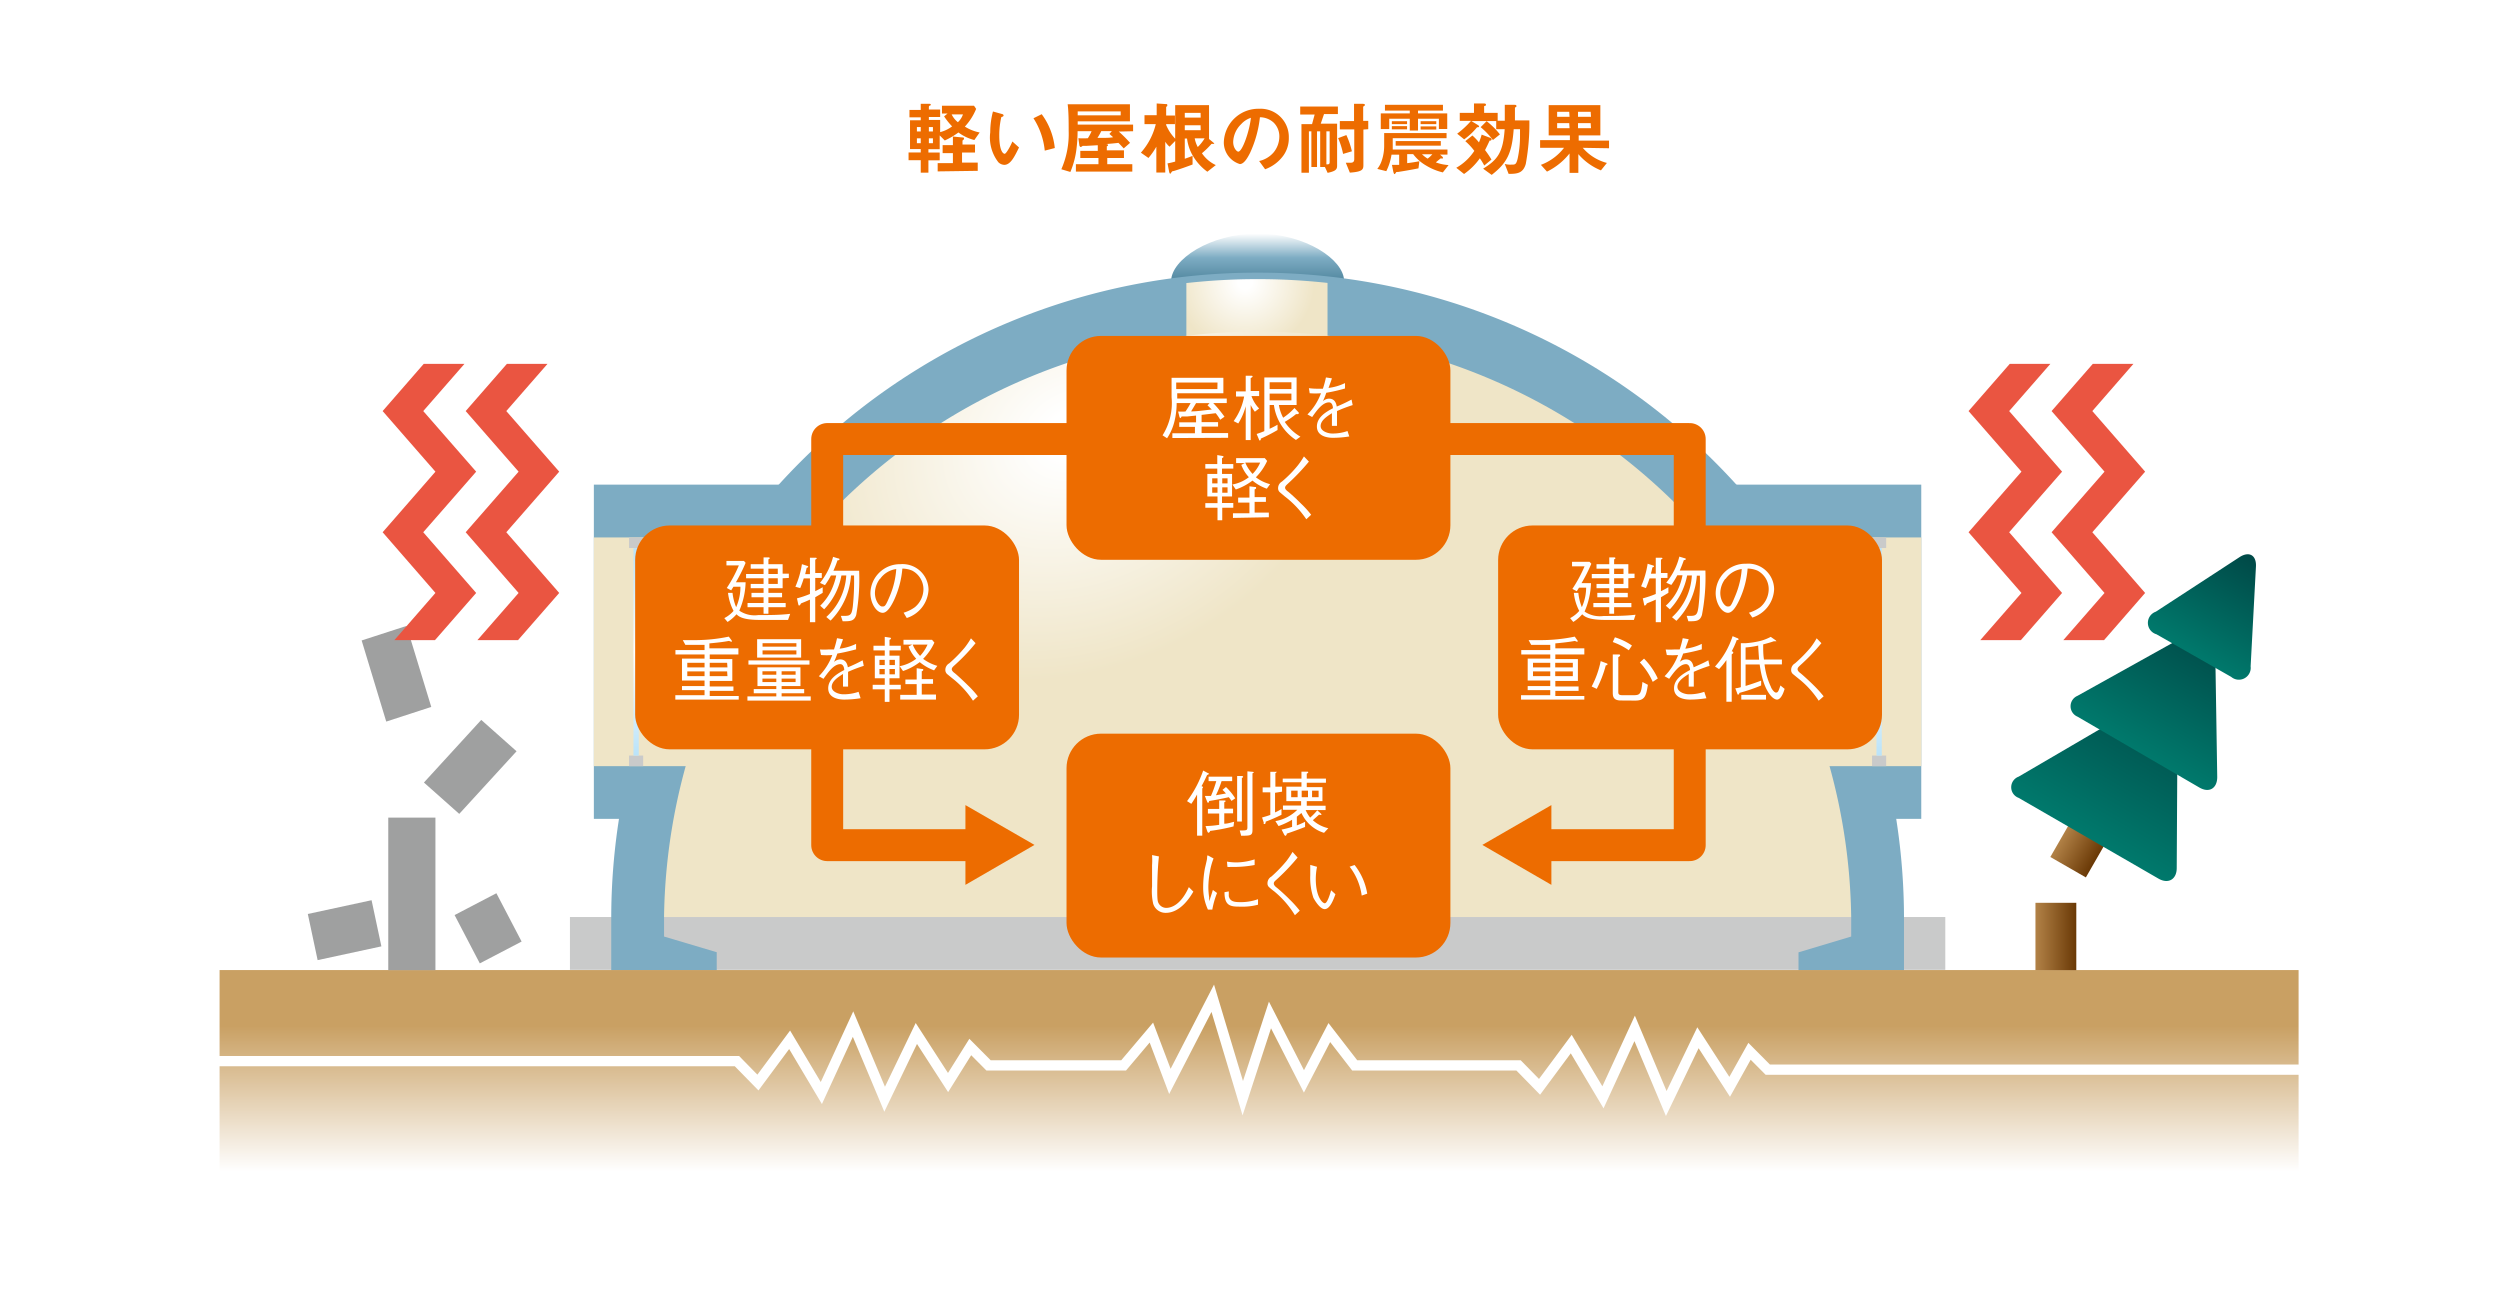<svg xmlns="http://www.w3.org/2000/svg" xmlns:xlink="http://www.w3.org/1999/xlink" viewBox="0 0 221.56 114.65"><defs><style>.cls-1,.cls-21,.cls-23{fill:none;}.cls-2{fill:#fff;}.cls-3{fill:#c9caca;}.cls-4{fill:url(#linear-gradient);}.cls-5{fill:#7dacc3;}.cls-6{clip-path:url(#clip-path);}.cls-7{fill:url(#radial-gradient);}.cls-8{fill:url(#radial-gradient-2);}.cls-9{fill:url(#radial-gradient-3);}.cls-10{fill:url(#radial-gradient-4);}.cls-11{fill:url(#linear-gradient-2);}.cls-12{fill:url(#linear-gradient-3);}.cls-13{fill:url(#linear-gradient-4);}.cls-14{fill:#9fa0a0;}.cls-15{fill:url(#linear-gradient-5);}.cls-16{fill:url(#linear-gradient-6);}.cls-17{fill:url(#linear-gradient-7);}.cls-18{fill:url(#linear-gradient-8);}.cls-19{fill:url(#linear-gradient-9);}.cls-20{fill:#ea5541;}.cls-21{stroke:#fff;stroke-miterlimit:10;stroke-width:0.91px;}.cls-22{fill:#ed6c00;}.cls-23{stroke:#ed6c00;stroke-linejoin:round;stroke-width:2.83px;}</style><linearGradient id="linear-gradient" x1="111.45" y1="20.7" x2="111.45" y2="25.19" gradientUnits="userSpaceOnUse"><stop offset="0" stop-color="#fff"/><stop offset="0.48" stop-color="#7dacc3"/><stop offset="1" stop-color="#4c829a"/></linearGradient><clipPath id="clip-path"><rect class="cls-1" x="105.14" y="22.64" width="12.51" height="7.7"/></clipPath><radialGradient id="radial-gradient" cx="110.35" cy="24.99" r="6.16" gradientUnits="userSpaceOnUse"><stop offset="0.1" stop-color="#fff"/><stop offset="1" stop-color="#efe5c7"/></radialGradient><radialGradient id="radial-gradient-2" cx="95.09" cy="38.6" r="20.66" gradientTransform="translate(97.15 -68.25) rotate(63.95) scale(1 1.26)" xlink:href="#radial-gradient"/><radialGradient id="radial-gradient-3" cx="95.09" cy="38.6" r="20.66" gradientTransform="translate(97.15 -68.25) rotate(63.95) scale(1 1.26)" xlink:href="#radial-gradient"/><radialGradient id="radial-gradient-4" cx="95.09" cy="38.6" r="20.66" gradientTransform="translate(97.14 -68.25) rotate(63.95) scale(1 1.26)" xlink:href="#radial-gradient"/><linearGradient id="linear-gradient-2" x1="166.54" y1="66.96" x2="166.54" y2="48.57" gradientUnits="userSpaceOnUse"><stop offset="0" stop-color="#bae3f9"/><stop offset="0.5" stop-color="#fff"/><stop offset="1" stop-color="#bae3f9"/></linearGradient><linearGradient id="linear-gradient-3" x1="56.37" y1="66.96" x2="56.37" y2="48.57" xlink:href="#linear-gradient-2"/><linearGradient id="linear-gradient-4" x1="111.58" y1="105.82" x2="111.58" y2="85.97" gradientUnits="userSpaceOnUse"><stop offset="0.1" stop-color="#fff"/><stop offset="0.75" stop-color="#c9a063"/></linearGradient><linearGradient id="linear-gradient-5" x1="-958.68" y1="82.99" x2="-955.06" y2="82.99" gradientTransform="translate(1139.07)" gradientUnits="userSpaceOnUse"><stop offset="0" stop-color="#b28247"/><stop offset="1" stop-color="#6a3906"/></linearGradient><linearGradient id="linear-gradient-6" x1="-649.5" y1="475.02" x2="-645.88" y2="475.02" gradientTransform="translate(661.17 720.01) rotate(89.99)" xlink:href="#linear-gradient-5"/><linearGradient id="linear-gradient-7" x1="-647.56" y1="477.08" x2="-647.56" y2="462.2" gradientTransform="translate(984.42 -15.08) rotate(30)" gradientUnits="userSpaceOnUse"><stop offset="0" stop-color="#00796c"/><stop offset="1" stop-color="#004947"/></linearGradient><linearGradient id="linear-gradient-8" x1="-647.56" y1="468.24" x2="-647.56" y2="455.62" xlink:href="#linear-gradient-7"/><linearGradient id="linear-gradient-9" x1="-647.56" y1="458.41" x2="-647.56" y2="448.17" xlink:href="#linear-gradient-7"/></defs><title>アセット 6</title><g id="レイヤー_2" data-name="レイヤー 2"><g id="文字_パーツ" data-name="文字＆パーツ"><rect class="cls-2" width="221.56" height="114.65"/><rect class="cls-3" x="50.51" y="81.27" width="121.89" height="4.68"/><path class="cls-4" d="M103.79,25.19v-.28c0-1.9,3.44-4.21,7.66-4.21s7.67,2.31,7.67,4.21v.28Z"/><path class="cls-5" d="M111.45,24.16A57.26,57.26,0,0,0,54.17,81.27V86h9.35V84.39L58.85,83V81.27H164.06V83l-4.67,1.4V86h9.35V81.27A57.27,57.27,0,0,0,111.45,24.16Z"/><rect class="cls-5" x="140.46" y="42.95" width="29.81" height="29.62"/><rect class="cls-5" x="52.63" y="42.95" width="29.81" height="29.62"/><g class="cls-6"><path class="cls-7" d="M54.17,86V81.27a57.29,57.29,0,0,1,114.57,0V86Z"/></g><rect class="cls-8" x="52.63" y="47.63" width="25.14" height="20.27"/><rect class="cls-9" x="145.14" y="47.63" width="25.14" height="20.27"/><path class="cls-10" d="M164.06,81.27a52.61,52.61,0,0,0-105.21,0H164.06Z"/><rect class="cls-3" x="165.91" y="47.63" width="1.25" height="0.94"/><rect class="cls-3" x="165.91" y="66.96" width="1.25" height="0.94"/><rect class="cls-11" x="166.3" y="48.57" width="0.47" height="18.4"/><rect class="cls-3" x="55.75" y="47.63" width="1.25" height="0.94"/><rect class="cls-3" x="55.75" y="66.96" width="1.25" height="0.94"/><rect class="cls-12" x="56.14" y="48.57" width="0.47" height="18.4"/><rect class="cls-13" x="19.46" y="85.97" width="184.25" height="19.84"/><rect class="cls-14" x="34.41" y="72.46" width="4.18" height="13.52"/><polygon class="cls-14" points="40.7 72.13 37.57 69.35 42.65 63.8 45.78 66.58 40.7 72.13"/><polygon class="cls-14" points="32.05 56.76 36.03 55.47 38.22 62.65 34.23 63.95 32.05 56.76"/><polygon class="cls-14" points="28.15 85.09 27.28 81 32.93 79.78 33.8 83.87 28.15 85.09"/><rect class="cls-14" x="41.17" y="79.86" width="4.18" height="4.83" transform="translate(-33.17 29.36) rotate(-27.57)"/><rect class="cls-15" x="180.39" y="80.01" width="3.62" height="5.97"/><rect class="cls-16" x="180.04" y="70.63" width="11.94" height="3.62" transform="matrix(0.5, -0.87, 0.87, 0.5, 30.24, 197.27)"/><path class="cls-17" d="M178.9,70.71a1,1,0,0,1,0-1.88l12.49-7.3c.89-.52,1.61-.11,1.6.92l-.08,14.48c0,1-.74,1.45-1.63.93Z"/><path class="cls-18" d="M184.11,63.51a1,1,0,0,1,0-1.84l10.54-5.87a1,1,0,0,1,1.66,1l.19,12.06c0,1-.7,1.45-1.59.93Z"/><path class="cls-19" d="M191.11,56.21a1.05,1.05,0,0,1-.05-2l7.41-4.83c.86-.56,1.52-.18,1.46.85l-.47,8.83a1.05,1.05,0,0,1-1.72.93Z"/><polygon class="cls-20" points="182.75 41.8 178.06 36.43 181.71 32.25 178.11 32.25 174.46 36.43 179.15 41.8 174.46 47.17 179.15 52.55 175.5 56.73 179.1 56.73 182.75 52.55 178.06 47.17 182.75 41.8"/><polygon class="cls-20" points="190.11 41.8 185.43 36.43 189.07 32.25 185.47 32.25 181.82 36.43 186.51 41.8 181.82 47.17 186.51 52.55 182.86 56.73 186.47 56.73 190.11 52.55 185.43 47.17 190.11 41.8"/><polygon class="cls-20" points="42.2 41.8 37.51 36.43 41.16 32.25 37.55 32.25 33.91 36.43 38.59 41.8 33.91 47.17 38.59 52.55 34.95 56.73 38.55 56.73 42.2 52.55 37.51 47.17 42.2 41.8"/><polygon class="cls-20" points="49.56 41.8 44.87 36.43 48.52 32.25 44.92 32.25 41.27 36.43 45.96 41.8 41.27 47.17 45.96 52.55 42.31 56.73 45.91 56.73 49.56 52.55 44.87 47.17 49.56 41.8"/><polyline class="cls-21" points="18.04 94.04 65.31 94.04 67.17 95.94 69.98 92.15 72.79 96.87 75.6 90.76 78.4 97.42 81.21 91.59 84.02 95.94 85.99 92.79 87.61 94.42 99.58 94.42 102.04 91.51 103.68 95.84 107.48 88.47 110.14 97.33 112.55 89.95 115.56 95.84 117.81 91.51 120.06 94.42 134.58 94.42 136.44 96.32 139.25 92.53 142.06 97.25 144.87 91.14 147.67 97.8 150.48 91.97 153.29 96.32 155.05 93.17 156.67 94.8 205.13 94.8"/><path class="cls-22" d="M86.35,12.41a4,4,0,0,1-1.41-.67,6.54,6.54,0,0,1-1.21.71L83.28,12v1.22h-1v.3h1v.69h-1v1.09H81.6V14.2H80.52v-.69H81.6v-.3h-.95V10.66h.95V10.4h-1V9.74h1V9.2l.73,0c.07,0,.16,0,.16.08a.1.1,0,0,1-.07.08c-.07,0-.1.08-.1.11v.24h1v.66h-1v.26h1v1.08a3,3,0,0,0,1.06-.51,5.88,5.88,0,0,1-.71-.89l.31-.25h-.5V9.37h2.84l.19.28a5.22,5.22,0,0,1-1,1.57,3.85,3.85,0,0,0,1.31.52ZM81.6,11.26h-.34v.39h.34Zm0,1h-.34v.43h.34Zm1.08-1h-.36v.39h.36Zm0,1h-.36v.43h.36Zm.42,2.93v-.73h1.35v-.89h-.91v-.71h.91V12.1l.82.08c.09,0,.16,0,.16.09a.1.1,0,0,1,0,.07c-.11.1-.13.11-.13.15v.32h1.11v.71H85.26v.89h1.39v.73Zm1.24-5.05a2,2,0,0,0,.55.69,1.62,1.62,0,0,0,.45-.69Z"/><path class="cls-22" d="M89,14.61a.79.79,0,0,1-.52-.23,3.58,3.58,0,0,1-.72-2.66A7.12,7.12,0,0,1,88,9.88l.78.22c.05,0,.16.05.16.13s-.08.11-.2.15A7.13,7.13,0,0,0,88.56,12c0,1.38.34,1.63.48,1.63s.55-.75.68-1.09l.59.53C89.92,13.86,89.57,14.61,89,14.61Zm3.59-1.26a6.45,6.45,0,0,0-1-2.87l.73-.36a6.07,6.07,0,0,1,1.16,3Z"/><path class="cls-22" d="M99.15,11.66a11.23,11.23,0,0,1,1,1l-.56.49c-.09-.09-.2-.22-.47-.49-.38.05-.81.08-1.12.11.1,0,.19,0,.19.09s0,.07-.1.1v.36h1.52V14H98.13v.55h2.22v.66h-5v-.66h2V14H95.74v-.63h1.55v-.5l-1.06.06-.28,0s-.13.1-.17.1-.11-.07-.12-.15l-.09-.63a7.49,7.49,0,0,0,.84,0,4,4,0,0,0,.33-.62H95.5a12.26,12.26,0,0,1-.09,1.49,7.53,7.53,0,0,1-.55,2.12l-.8-.24a7.8,7.8,0,0,0,.65-3.41c0-.7,0-1.69-.09-2.35h5.52v1.51H95.51v.29h4.91v.59Zm.17-1.79H95.51v.35h3.81Zm-1,2,.22-.25H97.6a5.13,5.13,0,0,1-.34.6c.86,0,1.07,0,1.39-.06Z"/><path class="cls-22" d="M103.65,13a2,2,0,0,1-.38-.44v2.73h-.79V13a6,6,0,0,1-.7,1l-.67-.47A5.87,5.87,0,0,0,102.43,11h-1v-.79h1.08V9.17l.75.05c.14,0,.19,0,.19.09s0,0,0,.06-.1.08-.1.12v.75h.78V11h-.78v.08a3.89,3.89,0,0,0,.9,1.31ZM107,15.22a4.7,4.7,0,0,1-1.24-1.34,4,4,0,0,1-.56-1.6H105v1.79c.35-.12.48-.17.69-.26l0,.77c-.56.21-1.12.41-1.68.58-.12,0-.15.05-.2.12s-.08.12-.1.12-.07-.07-.09-.15l-.15-.77a6.18,6.18,0,0,0,.68-.16v-5h3v3h0l.38.31s.08.08.08.12,0,0-.09,0-.12,0-.15,0a7.41,7.41,0,0,1-.85.83,3,3,0,0,0,1.23,1.05ZM106.4,10H105v.42h1.41Zm0,1.1H105v.44h1.41Zm-.52,1.16a2.61,2.61,0,0,0,.27.77,3.76,3.76,0,0,0,.61-.77Z"/><path class="cls-22" d="M113.77,13.74A3.44,3.44,0,0,1,112.12,15l-.53-.73a2.36,2.36,0,0,0,1.28-.76,2.23,2.23,0,0,0,.51-1.41,1.7,1.7,0,0,0-.51-1.24,1.83,1.83,0,0,0-1.21-.47,10.13,10.13,0,0,1-.87,3.15c-.22.44-.54,1-.91,1a2,2,0,0,1-1.42-1.9,3.06,3.06,0,0,1,3.13-3,2.5,2.5,0,0,1,2.63,2.57A2.65,2.65,0,0,1,113.77,13.74ZM110,11a2.29,2.29,0,0,0-.71,1.57c0,.57.33.87.45.87.37,0,1-1.85,1.12-3A2,2,0,0,0,110,11Z"/><path class="cls-22" d="M117.34,10.11l-.29.85h1.45v3.73c0,.34-.15.48-.84.63l-.24-.52H117V11.64h-.28V14.8h-.5V11.64H116v3.67h-.66V11h.94l.23-.85h-1.28V9.44h3.34v.67Zm.5,1.53h-.29v2.92a.23.23,0,0,0,.13,0c.14,0,.16-.09.16-.22Zm1.19,2a7,7,0,0,0-.44-1.4l.73-.27a7.12,7.12,0,0,1,.49,1.44Zm1.8-2.16v3.14c0,.4-.07.6-1.2.68l-.36-.88.45,0c.24,0,.3-.15.3-.32V11.47h-1.28v-.74H120V9.2l.67,0c.12,0,.29,0,.29.08s0,.07-.08.12-.07.08-.07.12v1.19h.45v.74Z"/><path class="cls-22" d="M127.87,15.28a5.11,5.11,0,0,1-1.5-.62,3.81,3.81,0,0,1-1.13-1h-.53v.8c.47-.06.59-.08,1.08-.17l-.08.63c-.85.17-1.49.27-1.81.32-.14,0-.16,0-.19.06s-.09.13-.13.13-.09-.16-.11-.26l-.11-.56.64,0v-.9h-.68a4.92,4.92,0,0,1-.46,1.46l-.8-.2a2.33,2.33,0,0,0,.4-.75,4,4,0,0,0,.21-1.29c0-.09,0-.63,0-1.14h5.53v.46h-4.77c0,.54,0,.79,0,1h4.85v.45h-.66l.19.17a.17.17,0,0,1,.07.11.06.06,0,0,1,0,.06,1.55,1.55,0,0,1-.21,0s-.35.29-.42.35a3.89,3.89,0,0,0,1.13.24Zm-.35-3.85v-.91h-1.85v1.05h-.73V10.52h-1.82v.92h-.75V10.05h2.57V9.8h-2.2V9.29h5.14V9.8h-2.21v.25h2.59v1.38ZM123.35,11v-.26h1.35V11Zm0,.46v-.28h1.35v.28Zm.34,1.45v-.41h4v.41ZM125.9,11v-.26h1.39V11Zm0,.48v-.28h1.39v.28Zm.12,2.19a3.09,3.09,0,0,0,.5.39,2.49,2.49,0,0,0,.42-.39Z"/><path class="cls-22" d="M132.1,12.46c-.08,0-.1,0-.11.06-.13.28-.24.51-.38.78a8.35,8.35,0,0,1,.57.84l-.64.53a5.22,5.22,0,0,0-.39-.64,5.74,5.74,0,0,1-1.4,1.39l-.69-.55a4.64,4.64,0,0,0,1.6-1.5,5.44,5.44,0,0,0-.8-.86l.63-.5a4.54,4.54,0,0,1,.58.61,4.54,4.54,0,0,0,.24-.69l.72.27c.08,0,.16.09.16.15A.13.13,0,0,1,132.1,12.46Zm3.12,2.07c-.24.83-.76.88-1.52.88l-.34-.88a1.88,1.88,0,0,0,.58.06c.34,0,.43,0,.56-.53a9.39,9.39,0,0,0,.21-2.05c0-.26,0-.4,0-.56h-.56c-.16,2.18-.61,3-1.95,4.05l-.76-.55c1.3-.8,1.77-1.45,1.91-3.5h-.75v-.72H130.4l.56.34c.09.06.12.09.12.14s-.06.07-.12.07-.05,0-.06,0a5.84,5.84,0,0,1-1.14,1.07l-.62-.5a8,8,0,0,0,1.23-1.14h-1V10h1.26V9.17l.89,0s.17,0,.17.09,0,.09-.08.12-.08,0-.08.07V10h1.2v.7h.63c0-.65,0-.87,0-1.41l.81,0c.13,0,.22,0,.22.1a.14.14,0,0,1,0,.06l-.13.09s0,0,0,.35c0,0,0,.54,0,.78h1.28A19.81,19.81,0,0,1,135.22,14.53Zm-2.91-2.12a6.69,6.69,0,0,0-1.09-1.14l.53-.53a6.84,6.84,0,0,1,1.18,1.17Z"/><path class="cls-22" d="M140.27,13.1a4.22,4.22,0,0,0,2.14,1.34l-.53.66a5.22,5.22,0,0,1-2-1.44v1.66h-.78V13.6a5.8,5.8,0,0,1-2,1.61l-.54-.6a4.63,4.63,0,0,0,2.05-1.51h-2.12v-.68h2.64V12h-1.88V9.32h4.58V12h-1.92v.46h2.69v.68Zm-1.2-3.19H138v.44h1.1Zm0,1H138v.45h1.1Zm1.9-1h-1.12v.44H141Zm0,1h-1.12v.45H141Z"/><polyline class="cls-23" points="136.46 74.9 149.75 74.9 149.75 38.91 73.31 38.91 73.31 74.9 86.6 74.9"/><polygon class="cls-22" points="137.49 78.42 131.37 74.88 137.49 71.35 137.49 78.42"/><polygon class="cls-22" points="85.56 78.42 91.68 74.88 85.56 71.35 85.56 78.42"/><rect class="cls-22" x="94.52" y="29.77" width="34.02" height="19.84" rx="3.06"/><rect class="cls-22" x="94.52" y="65.02" width="34.02" height="19.84" rx="3.06"/><rect class="cls-22" x="56.29" y="46.57" width="34.02" height="19.84" rx="3.06"/><rect class="cls-22" x="132.77" y="46.57" width="34.02" height="19.84" rx="3.06"/><path class="cls-2" d="M103.9,38.82V38.4h2v-.57h-1.39v-.4H106v-.6l-.8.08-.48,0s-.06.14-.12.14,0,0-.07-.1l-.12-.48a6,6,0,0,0,.65,0,7,7,0,0,0,.46-.75h-1.24a6.79,6.79,0,0,1-.18,1.56,4.68,4.68,0,0,1-.67,1.56l-.4-.26a5.35,5.35,0,0,0,.8-3.37c0-.58,0-1.16,0-1.73h4.59v1.37h-4.09v.47h4.39v.4h-1.2a11.07,11.07,0,0,1,1,1.21l-.38.27a4.34,4.34,0,0,0-.4-.58l-1.25.15v.64h1.46v.4h-1.46v.57h2.35v.42Zm4-4.92h-3.66c0,.27,0,.3,0,.58h3.65Zm-.86,2,.15-.17H106l-.44.73c.51,0,1-.08,1.85-.17C107.35,36.28,107.17,36.06,107,35.91Z"/><path class="cls-2" d="M111.21,36.49a3.62,3.62,0,0,1-.37-.6V39h-.44V36a5.38,5.38,0,0,1-.66,1.53l-.41-.21a5.33,5.33,0,0,0,.93-2.18h-.72v-.45h.86V33.3l.48,0c.06,0,.13,0,.13.06s-.1.11-.17.15v1.14h.75v.45h-.68a3,3,0,0,0,.68,1.1Zm3.64,2.5a4.39,4.39,0,0,1-1.95-3.1h-.38V38c.29-.13.54-.27.7-.36v.47a14,14,0,0,1-1.48.76c0,.05,0,.16-.08.16s-.06,0-.08-.07l-.21-.5c.28-.09.51-.18.68-.25V33.45h2.86v2.44h-1.57a3.59,3.59,0,0,0,.38,1.13,5.35,5.35,0,0,0,1-.86l.38.4s0,.07,0,.09-.06.05-.09.05l-.15,0a7.4,7.4,0,0,1-1,.69,4.21,4.21,0,0,0,1.39,1.31Zm-.4-5.11h-1.93v.6h1.93Zm0,1h-1.93v.6h1.93Z"/><path class="cls-2" d="M119.58,38.68a9.43,9.43,0,0,1-1.43.12c-.2,0-1.44,0-1.44-1,0-.83.81-1.3,1.42-1.62,0-.18-.07-.52-.35-.52-.58,0-1.1.74-1.49,1.3l-.42-.23a5.11,5.11,0,0,0,1.2-1.88,6.06,6.06,0,0,1-1,0L116,34.4a5.67,5.67,0,0,0,.74.05l.5,0a8.93,8.93,0,0,0,.27-1l.53.08c-.07.23-.14.41-.3.85a4.67,4.67,0,0,0,1.46-.43l0,.48a15,15,0,0,1-1.66.38,6.58,6.58,0,0,1-.3.75.81.81,0,0,1,.55-.23c.54,0,.64.48.68.7a13.75,13.75,0,0,0,1.31-.62l.1.49a12.92,12.92,0,0,0-1.39.53c0,.65,0,.81,0,1.31h-.45c0-.06,0-.3,0-.45s0-.44,0-.67c-.49.31-1,.66-1,1.14s.7.66,1,.66a4,4,0,0,0,1.38-.22Z"/><path class="cls-2" d="M108.32,45v1.11h-.42V45h-1.08v-.41h1.08V44H107V42h.88v-.47h-1.06v-.4h1.06v-.8l.46.08s.09,0,.09.07-.09.1-.13.12v.53h1v.4h-1V42h.89v2h-.89v.58h1V45Zm-.42-2.61h-.47v.45h.47Zm0,.8h-.47v.48h.47Zm.89-.8h-.47v.45h.47Zm0,.8h-.47v.48h.47Zm3.48.12a4,4,0,0,1-1.27-.72,5.16,5.16,0,0,1-1.48.79l-.3-.44a3.38,3.38,0,0,0,1.46-.65,3.19,3.19,0,0,1-.67-1.09l.31-.16h-.77v-.44h2.54l.21.25a5,5,0,0,1-1,1.45,3.59,3.59,0,0,0,1.26.61Zm-3,2.59v-.41h1.46v-.95h-1V44.1h1v-1l.49.06c.08,0,.1,0,.1.07s0,.09-.13.14v.69h1v.42h-1v.95h1.26v.41ZM110.36,41a3.44,3.44,0,0,0,.65,1,3.24,3.24,0,0,0,.67-1Z"/><path class="cls-2" d="M116,40.91a19.46,19.46,0,0,1-1.91,2c-.16.15-.2.22-.2.32s.1.22.25.33.78.68,1.15,1.06a8.77,8.77,0,0,1,.91,1l-.43.4A8.56,8.56,0,0,0,113.87,44l-.44-.37a.46.46,0,0,1-.16-.37.67.67,0,0,1,.34-.58A10.55,10.55,0,0,0,115,41.27a6.88,6.88,0,0,0,.56-.82Z"/><path class="cls-2" d="M106.55,74.06h-.46V70.41a8.74,8.74,0,0,1-.51.83L105.2,71a9.91,9.91,0,0,0,1.43-2.71l.41.22c.06,0,.08,0,.08.07s-.08.08-.14.1c-.2.43-.25.54-.5,1,.09,0,.13.06.13.11s0,0-.06.09Zm.23-3.52c.17,0,.29,0,.54,0a10.11,10.11,0,0,0,.47-1.31h-.68v-.4h2.09v.4h-.94a8.8,8.8,0,0,1-.5,1.25l.89-.16c-.1-.11-.18-.2-.31-.32l.31-.25a5,5,0,0,1,.82,1l-.33.23c-.12-.18-.14-.2-.24-.33-.58.13-1.17.25-1.75.34,0,.1,0,.14-.08.14s-.06,0-.1-.11Zm2.54,2.7a16.86,16.86,0,0,1-2.08.4c0,.08-.09.16-.14.16s-.09-.08-.11-.14l-.15-.45a9,9,0,0,0,1.21-.11v-1h-1v-.41h1v-.75l.44,0c.05,0,.13,0,.13.06s0,0-.12.11v.56h.78v.41h-.78V73c.31,0,.57-.1.87-.17Zm.32-4.47.4,0s.13,0,.13.08-.07.06-.11.08v3.88h-.42ZM111,68.4s.11,0,.11.06,0,0-.11.08v5c0,.52-.17.52-1,.53l-.13-.47c.6,0,.68,0,.68-.28V68.36Z"/><path class="cls-2" d="M113,70.26V72a4.78,4.78,0,0,0,.57-.3v.51a15,15,0,0,1-1.4.61c0,.07,0,.21-.11.21S112,73,112,72.91l-.15-.46c.31-.09.49-.14.73-.23v-2h-.68v-.44h.68V68.4l.48,0c.07,0,.1,0,.1,0s-.08.11-.13.13v1.19h.59v.44Zm4.34,3.55a3.24,3.24,0,0,1-2-1.76l-.41.33v.77a7.13,7.13,0,0,0,.73-.32v.46c-.67.26-1.14.43-1.62.59,0,.1-.06.19-.13.19s0,0-.09-.08l-.24-.47a7.57,7.57,0,0,0,.93-.24v-.63a6.72,6.72,0,0,1-1.2.56l-.28-.44a3.64,3.64,0,0,0,1.94-1h-1.27v-.38h1.61V71H114V69.72h1.34v-.39h-1.66V69h1.66v-.61l.5,0c.06,0,.1,0,.1.06s-.1.1-.13.11V69h1.7v.37h-1.7v.39h1.39V71h-1.39v.41h1.67v.38h-1.77a3.08,3.08,0,0,0,.4.67,4.86,4.86,0,0,0,.63-.65l.31.28s.07.07.07.1-.13.06-.21,0l-.56.5a3,3,0,0,0,1.37.71ZM115,70.07h-.57v.58H115Zm.92,0h-.56v.58h.56Zm.94,0h-.58v.58h.58Z"/><path class="cls-2" d="M102.71,75.9c-.15,1.29-.15,3-.15,3.11,0,.79.06.92.1,1a.77.77,0,0,0,.7.45c.41,0,1.28-.23,2-1.84l.4.4c-.23.39-1.1,1.88-2.44,1.88a1.14,1.14,0,0,1-1.12-.81,4.94,4.94,0,0,1-.1-1.54c0-.3,0-1.6,0-1.87a6.85,6.85,0,0,0,0-.9Z"/><path class="cls-2" d="M107.55,76.08a5.79,5.79,0,0,0-.34,1.27,7.57,7.57,0,0,0-.12,1.26,6.24,6.24,0,0,0,.07.91c0,.19,0,.22,0,.35.08-.21.13-.35.33-1l.37.27a7.38,7.38,0,0,0-.42,1.47l-.39,0a4.66,4.66,0,0,1-.42-2,9.28,9.28,0,0,1,.15-1.64c.14-.59.15-.65.18-.79s0-.31.07-.38ZM108.9,79c0,.07,0,.37,0,.42.11.48.5.53,1,.53a4.42,4.42,0,0,0,1.59-.26v.49a5.52,5.52,0,0,1-1.62.17c-.81,0-1.35-.06-1.35-1.28Zm-.16-2.64a4.9,4.9,0,0,0,.92.07,5.39,5.39,0,0,0,1.53-.27l0,.5a10.23,10.23,0,0,1-2.1.17,2.05,2.05,0,0,1-.31,0Z"/><path class="cls-2" d="M115,76a18.57,18.57,0,0,1-1.92,2c-.16.14-.19.21-.19.31s.09.23.24.34.79.68,1.16,1.06a9.48,9.48,0,0,1,.9,1l-.43.4A8.37,8.37,0,0,0,112.93,79a5.28,5.28,0,0,1-.44-.36.43.43,0,0,1-.16-.37.67.67,0,0,1,.34-.58A12,12,0,0,0,114,76.32a7.31,7.31,0,0,0,.55-.82Z"/><path class="cls-2" d="M116.72,76.82a5.48,5.48,0,0,0-.11,1.08c0,1.56.58,2.15.8,2.15s.46-.8.56-1.15l.38.35c-.15.42-.47,1.32-.95,1.32s-1-1-1-1a5.57,5.57,0,0,1-.28-2c0-.44,0-.74,0-.92Zm3.33-.16a5.57,5.57,0,0,1,1.12,2.54l-.49.17a5.39,5.39,0,0,0-1.07-2.56Z"/><path class="cls-2" d="M69.84,54.94h-2.5c-1.49,0-1.84-.28-2.07-.5a3.59,3.59,0,0,1-.79.68l-.29-.34a2.7,2.7,0,0,0,.82-.64,4.52,4.52,0,0,1-.49-1.6l.4,0a4.54,4.54,0,0,0,.32,1.27A4.39,4.39,0,0,0,65.62,52H65l-.2.32-.39-.21a11.93,11.93,0,0,0,1.07-2h-1.1v-.4h1.55l.15.17a14.14,14.14,0,0,1-.86,1.72h.86a6.75,6.75,0,0,1-.56,2.52,2.4,2.4,0,0,0,1.69.39c1,0,1.88,0,2.82-.11Zm-.48-3.69v.88H68.1v.41h1.21v.39H68.1v.51h1.53v.37H68.1v.58h-.43v-.58H66.25v-.37h1.42v-.51H66.6v-.39h1.07v-.41H66.53v-.38h1.14v-.5H66.12v-.38h1.55V50.4H66.53V50h1.14V49.4l.46,0s.08,0,.08.06,0,.07-.11.11V50h1.26v.84h.55v.38Zm-.43-.85H68.1v.47h.83Zm0,.85H68.1v.5h.83Z"/><path class="cls-2" d="M72.25,52.93v2.21h-.47v-2c-.32.15-.43.19-.8.34,0,.06-.12.19-.16.19s-.07-.08-.08-.14l-.11-.5a8.68,8.68,0,0,0,1.15-.39V51.26h-.55a9,9,0,0,1-.31.86L70.49,52a8.19,8.19,0,0,0,.58-2l.47.15c.06,0,.09.06.09.09s-.08.07-.14.09l-.13.55h.42V49.43l.48,0c.06,0,.12,0,.12.06s0,0-.13.12v1.17h.58v.44h-.58v1.17c.23-.11.44-.22.66-.35v.5Zm3.63,1.58c-.19.55-.52.55-1.2.55l-.16-.48h.37c.51,0,.6-.16.69-.84A21.93,21.93,0,0,0,75.69,51h-.27a6.3,6.3,0,0,1-1.81,4l-.38-.32A5.39,5.39,0,0,0,75,51h-.43a5.81,5.81,0,0,1-1.53,3l-.35-.32a4.76,4.76,0,0,0,.94-1.28A5.87,5.87,0,0,0,74.11,51h-.47a6,6,0,0,1-.53.86l-.44-.2a6.06,6.06,0,0,0,1.16-2.31l.45.14s.12,0,.12.08-.14.09-.18.09a9.41,9.41,0,0,1-.36.92h2.28A18.09,18.09,0,0,1,75.88,54.51Z"/><path class="cls-2" d="M80.08,54.3a3.25,3.25,0,0,0,1-.49,2.1,2.1,0,0,0,.76-1.59,1.87,1.87,0,0,0-1-1.65,2.32,2.32,0,0,0-.87-.18,8.24,8.24,0,0,1-.74,2.8c-.27.57-.62,1.12-1,1.12-.54,0-1.09-.82-1.09-1.75A2.62,2.62,0,0,1,79.8,50a2.3,2.3,0,0,1,2.49,2.26,2.77,2.77,0,0,1-1.93,2.51Zm-2.1-3a2.11,2.11,0,0,0-.44,1.25c0,.68.39,1.2.64,1.2s.29,0,.71-1a7.39,7.39,0,0,0,.54-2.32A2.09,2.09,0,0,0,78,51.3Z"/><path class="cls-2" d="M62.44,57.15c-.46,0-.9,0-1.7,0l-.23-.42,1,0a14.67,14.67,0,0,0,3.08-.31l.26.35a.18.18,0,0,1,0,.1.06.06,0,0,1-.06,0s0,0-.18-.07c-.29.05-.65.12-1.74.22v.44h2.57V58H62.9v.41h2v1.94h-2v.49H65v.39H62.9v.45h2.57V62H59.85v-.39h2.59v-.45h-2V60.8h2v-.49h-2V58.37h2V58H59.86v-.39h2.58Zm0,2v-.41H60.91v.41Zm0,.77V59.5H60.91v.42Zm2-1.18H62.9v.41h1.57Zm0,.76H62.9v.42h1.57Z"/><path class="cls-2" d="M69.27,61.44v.28h2.58v.37H66.24v-.37H68.8v-.28h-2v-.37h2V60.8H67.13V59.14h3.81V60.8H69.27v.27h2v.37Zm-2.94-2.91h5.41v.37H66.33Zm.77-.25V56.65H71v1.63ZM70.58,57h-3v.31h3Zm0,.64h-3V58h3ZM68.8,59.49H67.57v.31H68.8Zm0,.65H67.57v.31H68.8Zm1.71-.65H69.27v.31h1.24Zm0,.65H69.27v.31h1.24Z"/><path class="cls-2" d="M76.27,61.88a9.43,9.43,0,0,1-1.43.12c-.2,0-1.44,0-1.44-1,0-.83.81-1.3,1.42-1.62,0-.17-.07-.52-.35-.52-.58,0-1.09.74-1.49,1.3l-.41-.23a5.21,5.21,0,0,0,1.19-1.88,6.06,6.06,0,0,1-1,0l-.09-.49a5.82,5.82,0,0,0,.74,0l.5,0a8.93,8.93,0,0,0,.27-1l.53.09c-.07.22-.14.4-.3.84a4.67,4.67,0,0,0,1.46-.43l0,.49c-.81.21-1.18.29-1.66.37a6.58,6.58,0,0,1-.3.75.83.83,0,0,1,.55-.23c.54,0,.64.48.68.7a13.75,13.75,0,0,0,1.31-.62l.1.49a12.92,12.92,0,0,0-1.39.53c0,.65,0,.81,0,1.31h-.45c0-.06,0-.3,0-.45s0-.44,0-.67c-.49.31-1,.66-1,1.14s.7.66,1,.66a4,4,0,0,0,1.38-.22Z"/><path class="cls-2" d="M78.83,61.09V62.2h-.42V61.09H77.34v-.4h1.07v-.58h-.88v-2h.88v-.47h-1v-.41h1v-.79l.46.07s.09,0,.09.07-.09.11-.13.12v.53h1v.41h-1v.47h.89v2h-.89v.58h1v.4Zm-.42-2.61h-.47v.46h.47Zm0,.81h-.47v.47h.47Zm.9-.81h-.48v.46h.48Zm0,.81h-.48v.47h.48Zm3.47.12a4.33,4.33,0,0,1-1.27-.73,5.16,5.16,0,0,1-1.48.79l-.3-.43a3.49,3.49,0,0,0,1.47-.66,3.27,3.27,0,0,1-.68-1.08l.31-.17h-.76V56.7H82.6l.21.25a4.93,4.93,0,0,1-1,1.44,3.9,3.9,0,0,0,1.26.62Zm-3,2.59v-.42h1.46v-.95h-1v-.41h1v-1l.48.07c.08,0,.1,0,.1.06s0,.09-.13.14v.7h1v.41h-1v.95h1.26V62Zm1.11-4.87a3.22,3.22,0,0,0,.65,1,3.59,3.59,0,0,0,.66-1Z"/><path class="cls-2" d="M86.46,57a16.65,16.65,0,0,1-1.91,2c-.16.15-.2.22-.2.32s.1.22.25.33.78.69,1.15,1.06a8.69,8.69,0,0,1,.91,1l-.43.39a8.33,8.33,0,0,0-1.85-2l-.44-.36a.49.49,0,0,1-.16-.37.66.66,0,0,1,.34-.58,11.93,11.93,0,0,0,1.37-1.39,6.67,6.67,0,0,0,.56-.83Z"/><path class="cls-2" d="M144.8,54.94h-2.51c-1.49,0-1.84-.28-2.07-.5a3.38,3.38,0,0,1-.79.68l-.28-.34a2.77,2.77,0,0,0,.81-.64,4.34,4.34,0,0,1-.48-1.6l.4,0a4.45,4.45,0,0,0,.31,1.27,4.22,4.22,0,0,0,.38-1.73h-.63l-.2.32-.39-.21a12.26,12.26,0,0,0,1.08-2h-1.11v-.4h1.55l.16.17a13.9,13.9,0,0,1-.87,1.72H141a6.78,6.78,0,0,1-.57,2.52,2.42,2.42,0,0,0,1.7.39c.94,0,1.88,0,2.82-.11Zm-.49-3.69v.88h-1.26v.41h1.21v.39h-1.21v.51h1.53v.37h-1.53v.58h-.43v-.58h-1.41v-.37h1.41v-.51h-1.06v-.39h1.06v-.41h-1.13v-.38h1.13v-.5h-1.55v-.38h1.55V50.4h-1.13V50h1.13V49.4l.46,0s.08,0,.08.06,0,.07-.11.11V50h1.26v.84h.55v.38Zm-.43-.85h-.83v.47h.83Zm0,.85h-.83v.5h.83Z"/><path class="cls-2" d="M147.2,52.93v2.21h-.46v-2c-.32.15-.44.19-.8.34,0,.06-.12.19-.17.19s-.06-.08-.07-.14l-.11-.5a9.2,9.2,0,0,0,1.15-.39V51.26h-.55c-.12.35-.17.49-.32.86l-.43-.16a7.77,7.77,0,0,0,.58-2l.47.15c.06,0,.1.06.1.09s-.09.07-.15.09c-.06.26-.07.34-.13.55h.43V49.43l.47,0c.06,0,.12,0,.12.06s0,0-.13.12v1.17h.58v.44h-.58v1.17a5.87,5.87,0,0,0,.66-.35v.5Zm3.63,1.58c-.18.55-.52.55-1.2.55l-.15-.48h.36c.51,0,.6-.16.69-.84a19.82,19.82,0,0,0,.12-2.72h-.27a6.36,6.36,0,0,1-1.81,4l-.39-.32A5.39,5.39,0,0,0,149.94,51h-.42a6,6,0,0,1-1.53,3l-.36-.32a4.59,4.59,0,0,0,1-1.28,5.3,5.3,0,0,0,.48-1.42h-.46a7.11,7.11,0,0,1-.53.86l-.45-.2a5.92,5.92,0,0,0,1.16-2.31l.46.14s.11,0,.11.08-.13.09-.17.09c-.16.46-.24.63-.36.92h2.27A17.48,17.48,0,0,1,150.83,54.51Z"/><path class="cls-2" d="M155,54.3a3.29,3.29,0,0,0,1-.49,2.12,2.12,0,0,0,.75-1.59,1.85,1.85,0,0,0-1-1.65,2.28,2.28,0,0,0-.87-.18,8,8,0,0,1-.74,2.8c-.27.57-.61,1.12-1,1.12-.53,0-1.09-.82-1.09-1.75a2.63,2.63,0,0,1,2.7-2.6,2.29,2.29,0,0,1,2.48,2.26,2.75,2.75,0,0,1-1.93,2.51Zm-2.1-3a2.11,2.11,0,0,0-.44,1.25c0,.68.39,1.2.65,1.2s.29,0,.7-1a7.49,7.49,0,0,0,.55-2.32A2.1,2.1,0,0,0,152.93,51.3Z"/><path class="cls-2" d="M137.39,57.15c-.46,0-.89,0-1.69,0l-.23-.42,1,0a14.8,14.8,0,0,0,3.09-.31l.25.35a.18.18,0,0,1,0,.1.05.05,0,0,1-.05,0s-.05,0-.18-.07c-.29.05-.65.12-1.74.22v.44h2.57V58h-2.57v.41h2v1.94h-2v.49h2.06v.39h-2.06v.45h2.57V62H134.8v-.39h2.59v-.45h-2V60.8h2v-.49h-2V58.37h2V58h-2.57v-.39h2.57Zm0,2v-.41h-1.53v.41Zm0,.77V59.5h-1.53v.42Zm2-1.18h-1.56v.41h1.56Zm0,.76h-1.56v.42h1.56Z"/><path class="cls-2" d="M141.06,60.84a8.42,8.42,0,0,0,.8-2.25l.53.2s.07,0,.07.08-.05.07-.15.1a10.06,10.06,0,0,1-.8,2.08Zm2.06-4.36a5.46,5.46,0,0,1,1.51.73l-.28.42a5.78,5.78,0,0,0-1.42-.73Zm.52,5.6c-.71,0-.71-.43-.71-.73V58l.53,0s.12,0,.12.06,0,.09-.16.18v3.12c0,.19.12.25.33.25h1.08c.54,0,.62-.18.73-1.17l.48.25c-.15,1-.27,1.4-1.13,1.4Zm2.06-3.71a6.08,6.08,0,0,1,1.22,1.76l-.45.3a5.9,5.9,0,0,0-1.14-1.72Z"/><path class="cls-2" d="M151.23,61.88a9.52,9.52,0,0,1-1.43.12c-.21,0-1.44,0-1.44-1,0-.83.81-1.3,1.42-1.62,0-.17-.08-.52-.36-.52-.57,0-1.09.74-1.49,1.3l-.41-.23a5.39,5.39,0,0,0,1.2-1.88,6.07,6.07,0,0,1-1,0l-.1-.49a6,6,0,0,0,.74,0l.5,0a8.93,8.93,0,0,0,.27-1l.53.09c-.07.22-.14.4-.3.84a4.48,4.48,0,0,0,1.46-.43l0,.49a16.4,16.4,0,0,1-1.65.37c-.18.49-.23.59-.3.75a.78.78,0,0,1,.55-.23c.54,0,.63.48.68.7.8-.36.94-.42,1.3-.62l.11.49a13.32,13.32,0,0,0-1.4.53c0,.65,0,.81,0,1.31h-.45c0-.06,0-.3,0-.45s0-.44,0-.67c-.49.31-1,.66-1,1.14s.71.66,1,.66a4,4,0,0,0,1.38-.22Z"/><path class="cls-2" d="M153.92,56.72a7.42,7.42,0,0,1-.45,1c.06,0,.14.05.14.12s-.1.12-.14.15v4.2H153V58.5a6.73,6.73,0,0,1-.65.8l-.36-.23a7.34,7.34,0,0,0,1.56-2.69l.43.18s.09,0,.09.1S154,56.72,153.92,56.72ZM157.49,62c-.42,0-1.24-.84-1.54-3.11H154.7v1.9c.37-.11,1-.32,1.38-.47l0,.43a15.23,15.23,0,0,1-1.94.66c0,.05,0,.14-.08.14s-.08,0-.1-.1l-.17-.45a2.31,2.31,0,0,0,.49-.1V57h.47a7.52,7.52,0,0,0,1.18-.18,4.11,4.11,0,0,0,1-.38l.4.28c.07.05.09.08.09.11s0,0-.07,0l-.15,0c-.35.13-.8.24-.94.28,0,.52,0,.89.07,1.34h1.59v.43h-1.54a6.31,6.31,0,0,0,.57,2c0,.06.25.5.45.5s.24-.21.39-.63l.37.3C158,61.61,157.76,62,157.49,62Zm-3.17,0v-.42h2.19V62Zm1.5-4.79a6.65,6.65,0,0,1-1.12.17v1.08h1.2C155.89,58.36,155.82,57.42,155.82,57.24Z"/><path class="cls-2" d="M161.42,57a17.61,17.61,0,0,1-1.92,2c-.16.15-.19.22-.19.32s.09.22.24.33.79.69,1.16,1.06a11,11,0,0,1,.91,1l-.44.39a8.21,8.21,0,0,0-1.84-2l-.44-.36a.46.46,0,0,1-.16-.37.66.66,0,0,1,.34-.58,12.79,12.79,0,0,0,1.37-1.39,6.64,6.64,0,0,0,.55-.83Z"/></g></g></svg>